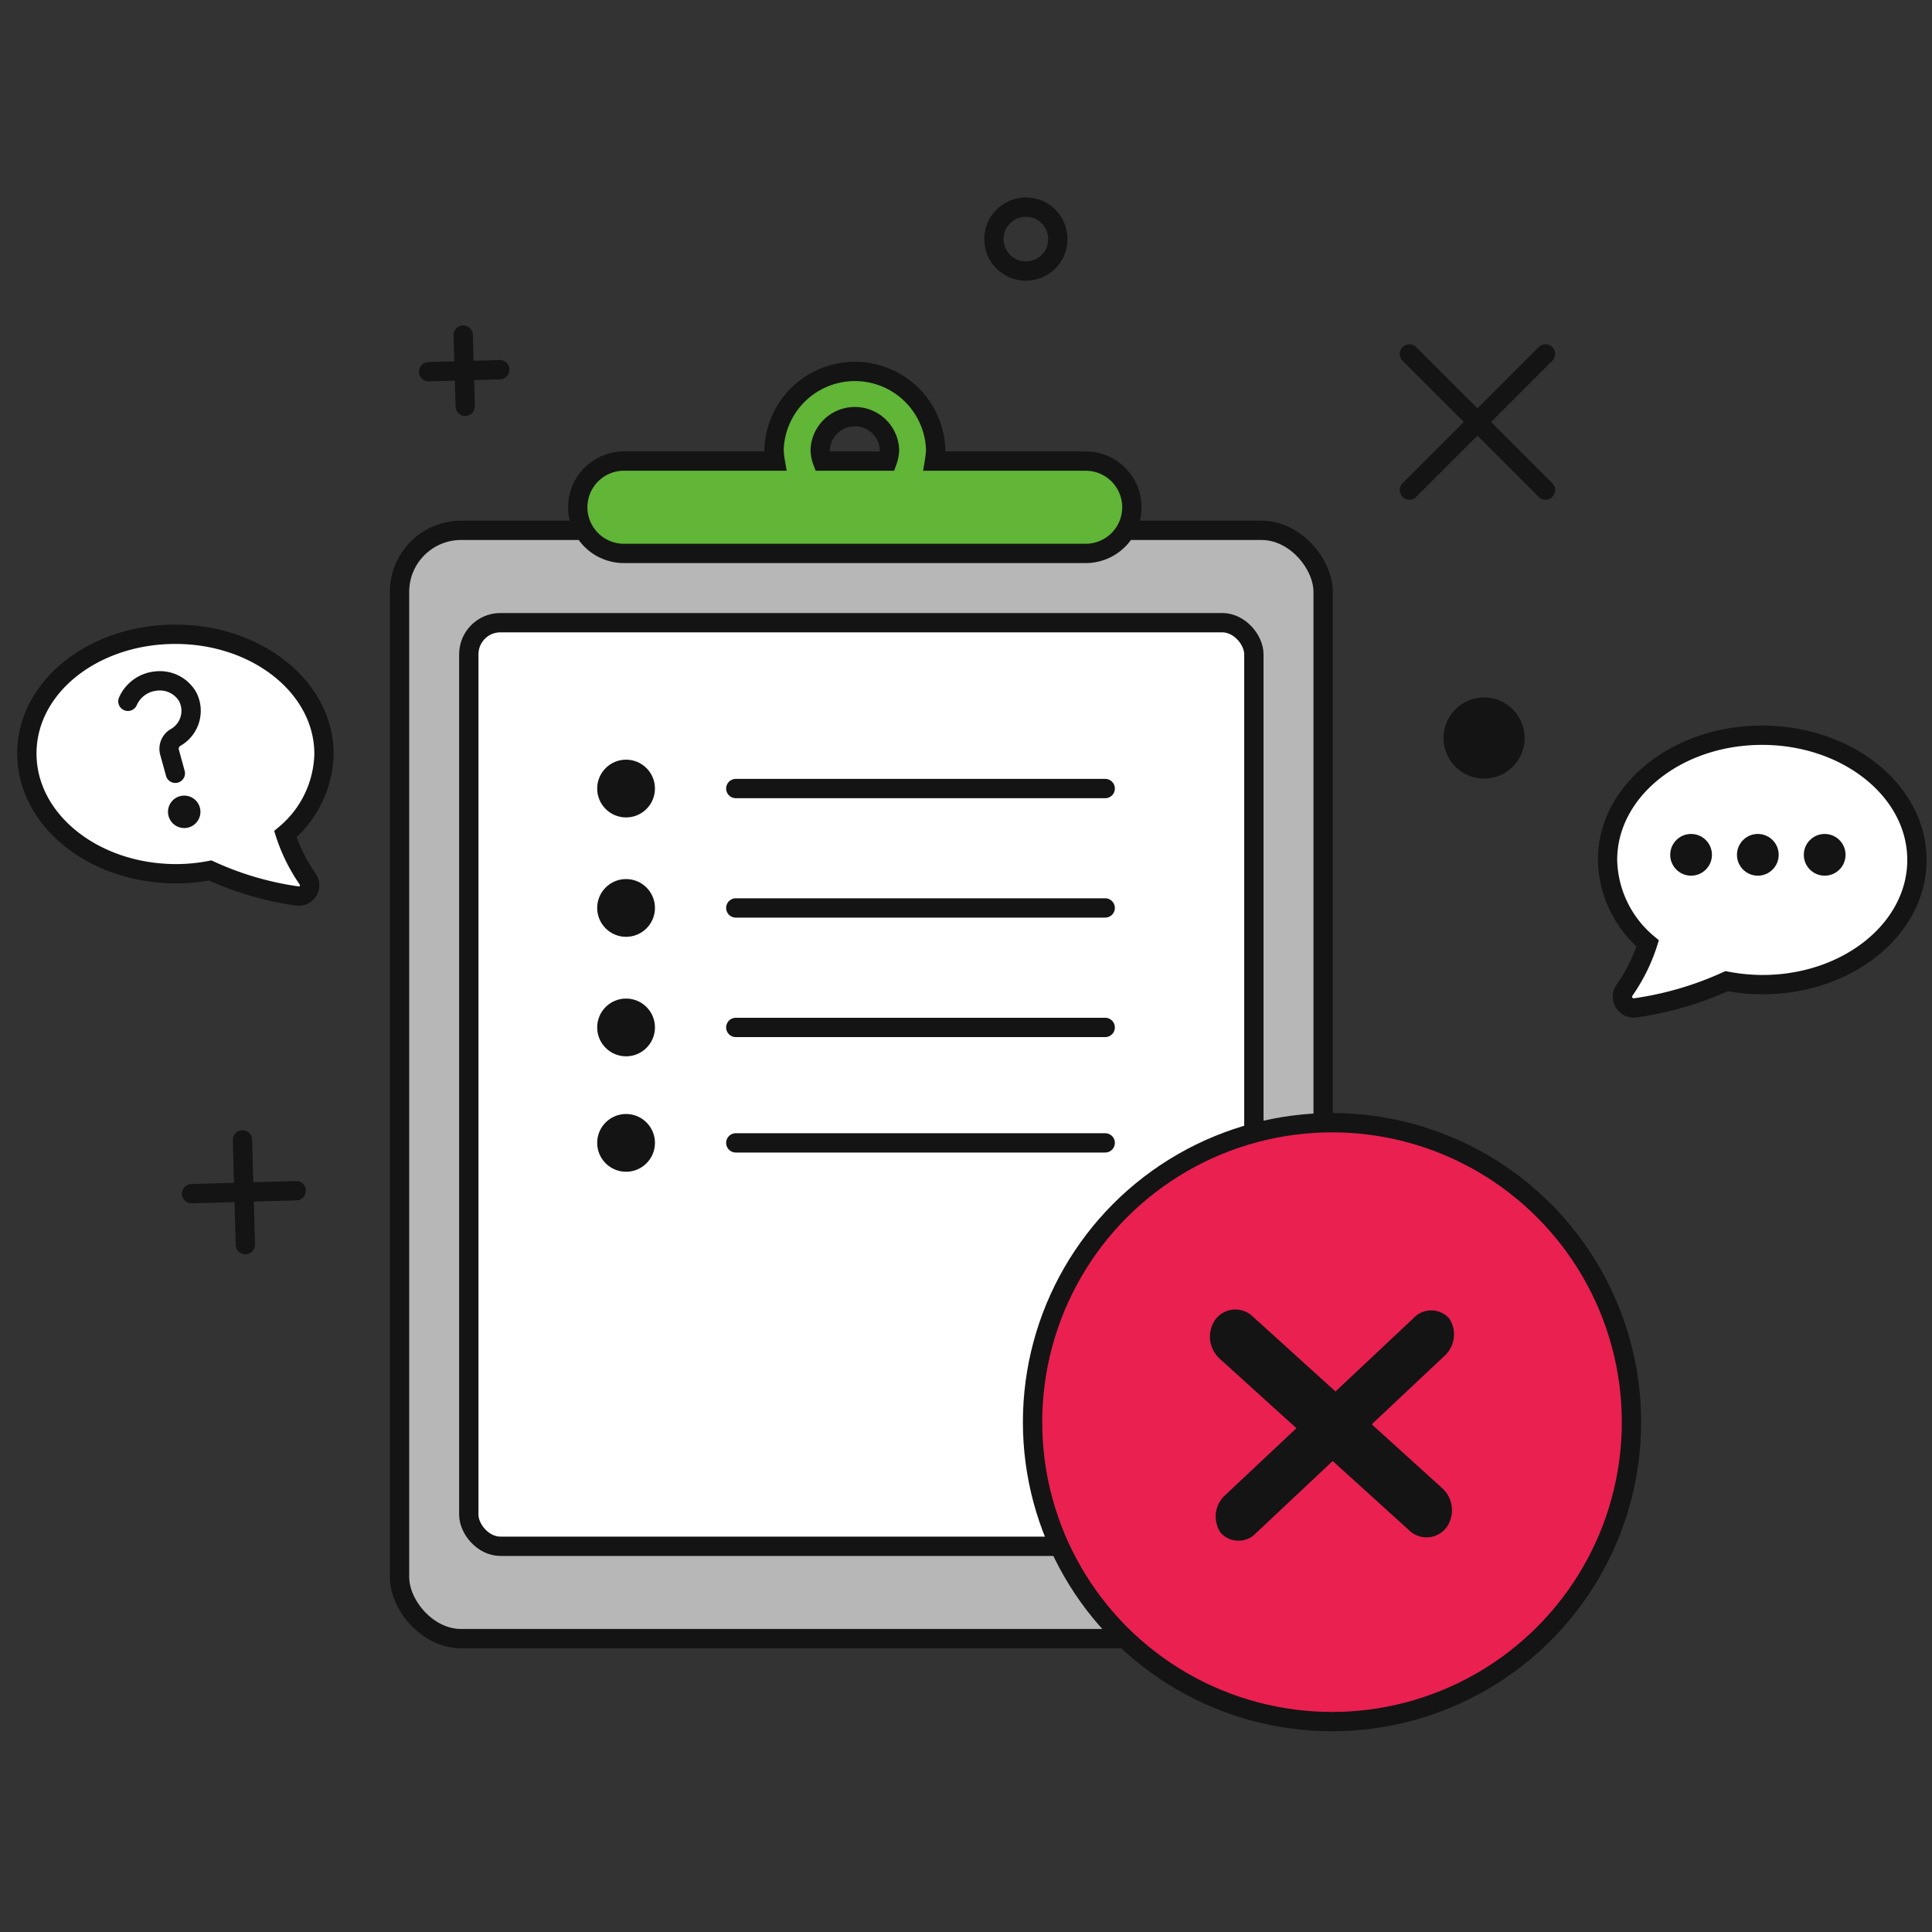 <svg id="Layer_1" data-name="Layer 1" xmlns="http://www.w3.org/2000/svg" viewBox="0 0 200 200"><rect x="0" y="0" width="200" height="200" fill="#333333" stroke="none"/><defs><style>.cls-1{fill:#b7b7b7;}.cls-1,.cls-2,.cls-3,.cls-4,.cls-6,.cls-7,.cls-8{stroke:#141414;stroke-width:2px;}.cls-1,.cls-2,.cls-3,.cls-6{stroke-miterlimit:10;}.cls-2,.cls-4{fill:#fff;}.cls-3{fill:#61b537;}.cls-4,.cls-7,.cls-8{stroke-linecap:round;stroke-linejoin:round;}.cls-5{fill:#141414;}.cls-6,.cls-7{fill:none;}.cls-8{fill:#e92050;}</style></defs><title>Idia shopping-01</title><rect class="cls-1" x="41.36" y="54.9" width="95.61" height="114.73" rx="6.37"/><rect class="cls-2" x="48.53" y="64.46" width="81.27" height="95.61" rx="3.27"/><path class="cls-3" d="M112.39,47.73H96.74a9.56,9.56,0,0,0,.12-1.2,8.37,8.37,0,0,0-16.73,0,8,8,0,0,0,.12,1.2H64.59a4.78,4.78,0,0,0,0,9.56h47.8a4.78,4.78,0,0,0,0-9.56Zm-27.48-1.2a3.59,3.59,0,0,1,7.17,0,3.7,3.7,0,0,1-.22,1.2H85.13A3.45,3.45,0,0,1,84.91,46.53Z"/><line class="cls-4" x1="114.41" y1="106.36" x2="76.17" y2="106.36"/><circle class="cls-5" cx="64.81" cy="106.36" r="2.99"/><line class="cls-4" x1="114.41" y1="93.99" x2="76.17" y2="93.99"/><circle class="cls-5" cx="64.81" cy="93.99" r="2.99"/><line class="cls-4" x1="114.41" y1="81.63" x2="76.17" y2="81.63"/><circle class="cls-5" cx="64.81" cy="81.63" r="2.99"/><line class="cls-4" x1="114.41" y1="118.31" x2="76.17" y2="118.31"/><circle class="cls-5" cx="64.81" cy="118.31" r="2.99"/><path class="cls-2" d="M182.41,76.11c-8.85,0-16,5.78-16,12.91a11.58,11.58,0,0,0,4.16,8.65,18.11,18.11,0,0,1-2.4,4.83,1.17,1.17,0,0,0,1.14,1.83,34.42,34.42,0,0,0,9.43-2.76,20.27,20.27,0,0,0,3.7.36c8.85,0,16-5.78,16-12.91S191.26,76.11,182.41,76.11Z"/><circle class="cls-5" cx="175.06" cy="88.49" r="2.16"/><circle class="cls-5" cx="181.97" cy="88.49" r="2.16"/><circle class="cls-5" cx="188.89" cy="88.49" r="2.16"/><path class="cls-2" d="M18.16,65.66c8.5,0,15.38,5.54,15.38,12.38a11.15,11.15,0,0,1-4,8.31A17.84,17.84,0,0,0,31.85,91a1.12,1.12,0,0,1-1.09,1.75,32.4,32.4,0,0,1-9-2.64,18.67,18.67,0,0,1-3.55.34C9.67,90.43,2.78,84.89,2.78,78S9.67,65.66,18.16,65.66Z"/><line class="cls-4" x1="159.99" y1="36.64" x2="145.9" y2="50.73"/><line class="cls-4" x1="145.9" y1="36.64" x2="159.99" y2="50.73"/><line class="cls-4" x1="30.67" y1="123.26" x2="19.83" y2="123.57"/><line class="cls-4" x1="25.1" y1="118" x2="25.4" y2="128.84"/><line class="cls-4" x1="51.74" y1="38.27" x2="44.37" y2="38.48"/><line class="cls-4" x1="47.95" y1="34.69" x2="48.16" y2="42.06"/><circle class="cls-5" cx="153.63" cy="76.4" r="4.2"/><circle class="cls-6" cx="106.2" cy="24.75" r="3.31"/><circle class="cls-5" cx="19.07" cy="84.04" r="1.68"/><path class="cls-7" d="M13.24,72.6a3.54,3.54,0,0,1,2.93-2.1,3.32,3.32,0,0,1,3.26,1.63,3.17,3.17,0,0,1-1.27,4.22,1.36,1.36,0,0,0-.61,1.52l.6,2.18"/><circle class="cls-8" cx="137.89" cy="147.22" r="31"/><path class="cls-5" d="M126.36,158.67h0a3,3,0,0,1,.52-3.94l19.43-18.26a2.5,2.5,0,0,1,3.7,0h0a3,3,0,0,1-.53,3.94l-19.43,18.27A2.49,2.49,0,0,1,126.36,158.67Z"/><path class="cls-5" d="M125.85,136.55h0a2.59,2.59,0,0,1,3.84-.26l19.6,17.76a3.08,3.08,0,0,1,.42,4.11h0a2.59,2.59,0,0,1-3.84.25l-19.6-17.75A3.08,3.08,0,0,1,125.85,136.55Z"/></svg>
